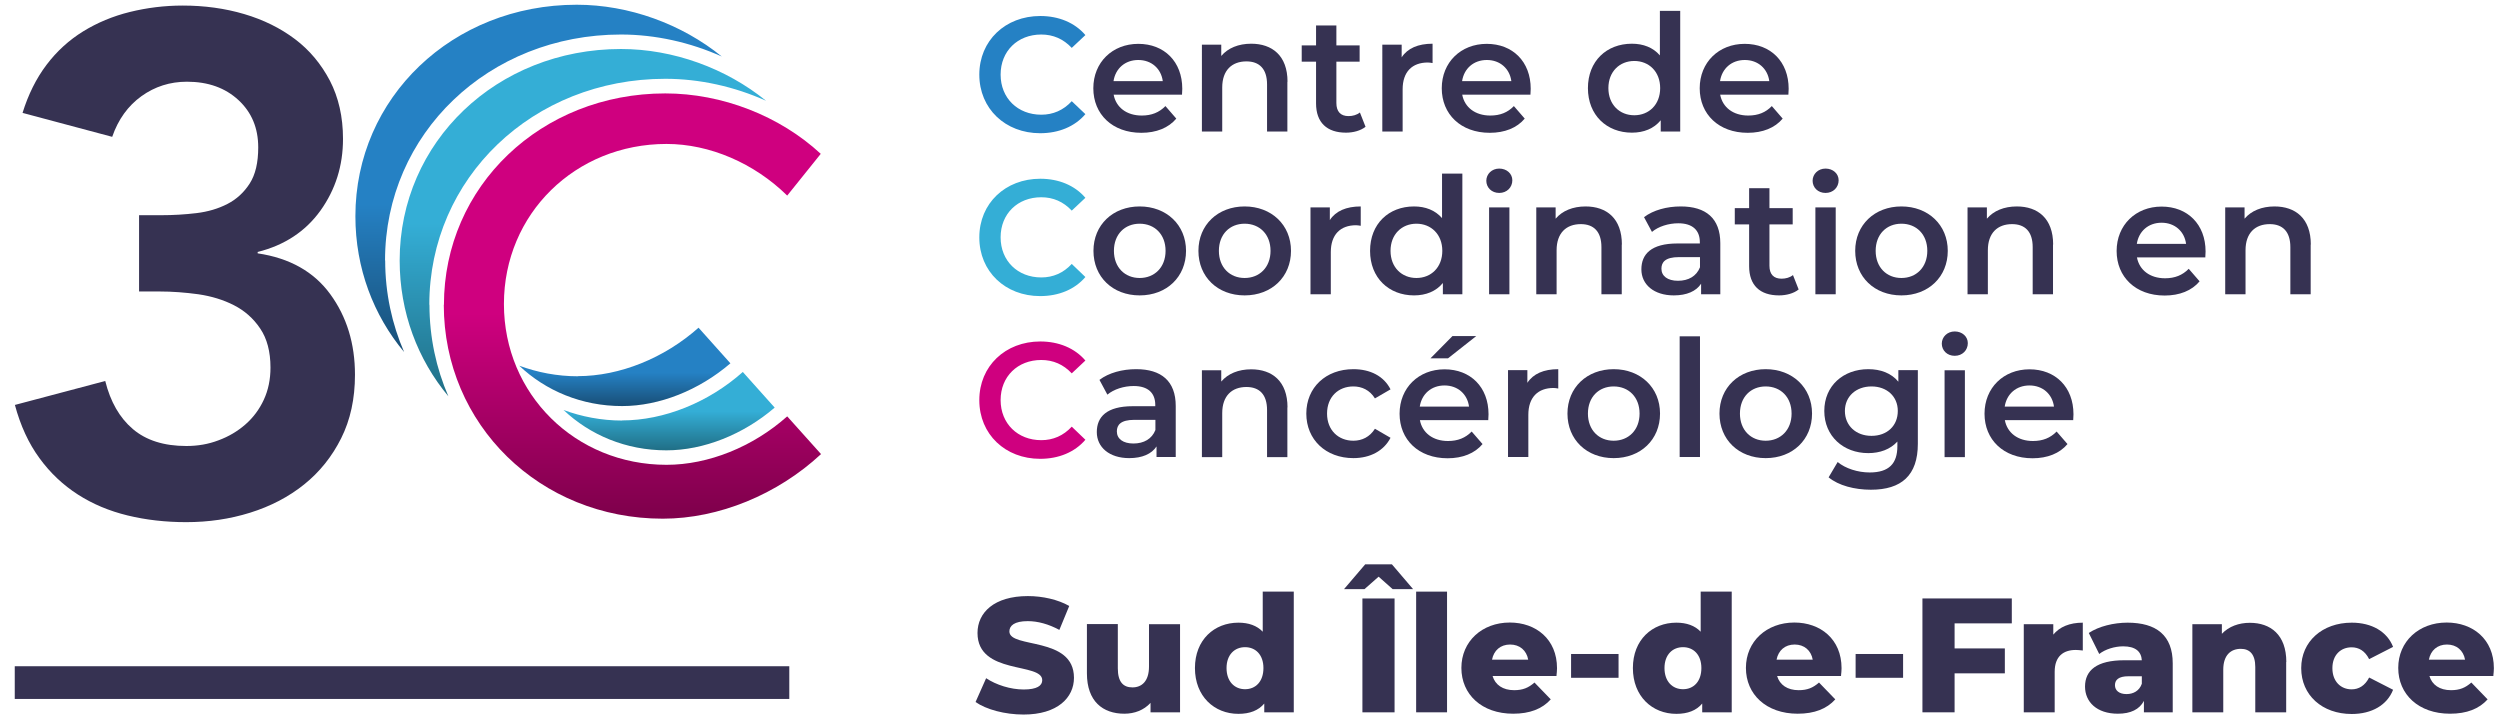 <svg xmlns="http://www.w3.org/2000/svg" xmlns:xlink="http://www.w3.org/1999/xlink" id="Calque_1" viewBox="0 0 179.59 51.87"><defs><style>.cls-1{fill:url(#Dégradé_sans_nom_36-2);}.cls-1,.cls-2,.cls-3,.cls-4,.cls-5,.cls-6,.cls-7,.cls-8,.cls-9{stroke-width:0px;}.cls-2{fill:url(#Dégradé_sans_nom_48-2);}.cls-3{fill:#2581c4;}.cls-4{fill:#34aed6;}.cls-5{fill:#363252;}.cls-6{fill:#cf007f;}.cls-7{fill:url(#Dégradé_sans_nom_36);}.cls-8{fill:url(#Dégradé_sans_nom_48);}.cls-9{fill:url(#Dégradé_sans_nom_19);}</style><linearGradient id="D&#xE9;grad&#xE9;_sans_nom_48" x1="44.89" y1="29.14" x2="44.89" y2="26.78" gradientUnits="userSpaceOnUse"><stop offset=".02" stop-color="#195079"></stop><stop offset="1" stop-color="#2581c4"></stop></linearGradient><linearGradient id="D&#xE9;grad&#xE9;_sans_nom_48-2" x1="38.68" y1="25.15" x2="38.68" y2="14.68" xlink:href="#D&#xE9;grad&#xE9;_sans_nom_48"></linearGradient><linearGradient id="D&#xE9;grad&#xE9;_sans_nom_19" x1="45.43" y1="36.56" x2="45.43" y2="22.52" gradientUnits="userSpaceOnUse"><stop offset="0" stop-color="#81004d"></stop><stop offset="1" stop-color="#cf007f"></stop></linearGradient><linearGradient id="D&#xE9;grad&#xE9;_sans_nom_36" x1="48.07" y1="32.41" x2="48.07" y2="29.55" gradientUnits="userSpaceOnUse"><stop offset="0" stop-color="#206d84"></stop><stop offset="1" stop-color="#34aed6"></stop></linearGradient><linearGradient id="D&#xE9;grad&#xE9;_sans_nom_36-2" x1="41.86" y1="28.72" x2="41.86" y2="16.05" xlink:href="#D&#xE9;grad&#xE9;_sans_nom_36"></linearGradient></defs><path class="cls-3" d="m70.35,5.36c0-2.44,1.87-4.21,4.38-4.21,1.33,0,2.48.48,3.24,1.37l-.98.92c-.6-.64-1.33-.96-2.19-.96-1.7,0-2.92,1.19-2.92,2.88s1.23,2.88,2.92,2.88c.85,0,1.59-.32,2.19-.97l.98.93c-.76.89-1.91,1.37-3.25,1.37-2.5,0-4.37-1.76-4.37-4.21Z"></path><path class="cls-5" d="m84.9,6.8h-4.9c.17.91.93,1.5,2.02,1.5.7,0,1.25-.22,1.7-.68l.78.9c-.56.67-1.44,1.02-2.51,1.02-2.09,0-3.45-1.34-3.45-3.2s1.37-3.19,3.23-3.19,3.16,1.27,3.16,3.23c0,.12-.01.29-.02.43Zm-4.91-.97h3.54c-.12-.9-.81-1.52-1.76-1.52s-1.64.61-1.78,1.52Z"></path><path class="cls-5" d="m92.48,5.87v3.58h-1.46v-3.39c0-1.11-.55-1.65-1.48-1.65-1.04,0-1.74.63-1.74,1.88v3.16h-1.46V3.21h1.39v.81c.48-.57,1.24-.88,2.15-.88,1.5,0,2.61.85,2.61,2.73Z"></path><path class="cls-5" d="m98.09,9.11c-.35.28-.88.42-1.4.42-1.37,0-2.15-.73-2.15-2.1v-3h-1.03v-1.17h1.03v-1.43h1.46v1.43h1.67v1.17h-1.67v2.97c0,.61.3.94.87.94.3,0,.6-.08.82-.26l.41,1.04Z"></path><path class="cls-5" d="m100.69,4.12c.42-.65,1.18-.98,2.22-.98v1.39c-.13-.02-.23-.04-.34-.04-1.11,0-1.81.65-1.81,1.93v3.03h-1.46V3.21h1.39v.91Z"></path><path class="cls-5" d="m109.94,6.8h-4.9c.17.91.93,1.5,2.02,1.5.7,0,1.25-.22,1.69-.68l.78.9c-.56.67-1.44,1.02-2.51,1.02-2.09,0-3.45-1.34-3.45-3.2s1.37-3.19,3.23-3.19,3.16,1.27,3.16,3.23c0,.12-.01.29-.02.43Zm-4.91-.97h3.54c-.12-.9-.81-1.52-1.76-1.52s-1.64.61-1.78,1.52Z"></path><path class="cls-5" d="m119.24.78h1.46v8.67h-1.4v-.81c-.49.6-1.22.89-2.07.89-1.81,0-3.16-1.26-3.16-3.2s1.34-3.19,3.16-3.19c.81,0,1.52.27,2.01.84V.78Zm.02,5.55c0-1.19-.81-1.95-1.86-1.95s-1.86.76-1.86,1.95.81,1.95,1.86,1.95,1.86-.76,1.86-1.95Z"></path><path class="cls-5" d="m128.47,6.8h-4.9c.17.91.93,1.5,2.02,1.5.7,0,1.25-.22,1.69-.68l.78.9c-.56.67-1.44,1.02-2.51,1.02-2.09,0-3.45-1.34-3.45-3.2s1.37-3.19,3.23-3.19,3.16,1.27,3.16,3.23c0,.12-.01.29-.02.43Zm-4.91-.97h3.54c-.12-.9-.81-1.52-1.76-1.52s-1.64.61-1.78,1.52Z"></path><path class="cls-4" d="m70.35,17.05c0-2.44,1.87-4.21,4.38-4.21,1.33,0,2.48.48,3.24,1.37l-.98.92c-.6-.64-1.33-.96-2.19-.96-1.7,0-2.92,1.19-2.92,2.88s1.23,2.88,2.92,2.88c.85,0,1.59-.32,2.19-.97l.98.94c-.76.89-1.91,1.37-3.25,1.37-2.5,0-4.37-1.76-4.37-4.21Z"></path><path class="cls-5" d="m78.55,18.02c0-1.87,1.4-3.19,3.32-3.19s3.33,1.32,3.33,3.19-1.39,3.2-3.33,3.2-3.32-1.33-3.32-3.2Zm5.18,0c0-1.19-.79-1.95-1.86-1.95s-1.85.76-1.85,1.95.79,1.95,1.85,1.95,1.86-.76,1.86-1.95Z"></path><path class="cls-5" d="m86.09,18.02c0-1.87,1.4-3.19,3.32-3.19s3.33,1.32,3.33,3.19-1.39,3.2-3.33,3.2-3.32-1.33-3.32-3.2Zm5.18,0c0-1.19-.79-1.95-1.86-1.95s-1.85.76-1.85,1.95.79,1.95,1.85,1.95,1.86-.76,1.86-1.95Z"></path><path class="cls-5" d="m95.53,15.81c.42-.65,1.18-.98,2.22-.98v1.39c-.13-.02-.23-.04-.34-.04-1.11,0-1.81.66-1.81,1.93v3.03h-1.46v-6.24h1.39v.91Z"></path><path class="cls-5" d="m103.59,12.47h1.46v8.67h-1.4v-.81c-.49.6-1.22.89-2.07.89-1.81,0-3.16-1.26-3.16-3.2s1.34-3.19,3.16-3.19c.81,0,1.52.27,2.01.84v-3.2Zm.02,5.55c0-1.19-.81-1.95-1.86-1.95s-1.86.76-1.86,1.95.81,1.95,1.86,1.95,1.86-.76,1.86-1.95Z"></path><path class="cls-5" d="m106.77,12.99c0-.49.4-.88.93-.88s.94.36.94.84c0,.51-.39.91-.94.91s-.93-.39-.93-.88Zm.2,8.15v-6.24h1.46v6.24h-1.46Z"></path><path class="cls-5" d="m116.5,17.56v3.58h-1.46v-3.39c0-1.11-.55-1.65-1.48-1.65-1.04,0-1.74.63-1.74,1.88v3.16h-1.46v-6.24h1.39v.81c.48-.57,1.24-.88,2.15-.88,1.5,0,2.61.85,2.61,2.74Z"></path><path class="cls-5" d="m123.58,17.48v3.66h-1.38v-.76c-.35.54-1.03.84-1.96.84-1.43,0-2.33-.78-2.33-1.87s.7-1.86,2.59-1.86h1.61v-.09c0-.85-.51-1.36-1.55-1.36-.7,0-1.43.23-1.89.62l-.57-1.06c.67-.51,1.64-.77,2.64-.77,1.8,0,2.84.85,2.84,2.65Zm-1.46,1.71v-.72h-1.51c-.99,0-1.26.37-1.26.83,0,.53.44.87,1.19.87s1.33-.33,1.58-.97Z"></path><path class="cls-5" d="m129.2,20.8c-.35.28-.88.42-1.4.42-1.37,0-2.15-.72-2.15-2.1v-3h-1.03v-1.17h1.03v-1.43h1.46v1.43h1.67v1.17h-1.67v2.97c0,.61.3.93.87.93.3,0,.6-.08.82-.26l.41,1.04Z"></path><path class="cls-5" d="m130.21,12.99c0-.49.4-.88.93-.88s.94.36.94.84c0,.51-.39.91-.94.91s-.93-.39-.93-.88Zm.2,8.15v-6.24h1.46v6.24h-1.46Z"></path><path class="cls-5" d="m133.27,18.02c0-1.87,1.4-3.19,3.32-3.19s3.33,1.32,3.33,3.19-1.39,3.2-3.33,3.2-3.32-1.33-3.32-3.2Zm5.18,0c0-1.19-.79-1.95-1.86-1.95s-1.85.76-1.85,1.95.79,1.95,1.85,1.95,1.86-.76,1.86-1.95Z"></path><path class="cls-5" d="m147.48,17.56v3.58h-1.46v-3.39c0-1.11-.55-1.65-1.48-1.65-1.04,0-1.74.63-1.74,1.88v3.16h-1.46v-6.24h1.39v.81c.48-.57,1.24-.88,2.15-.88,1.5,0,2.61.85,2.61,2.74Z"></path><path class="cls-5" d="m158.41,18.49h-4.9c.17.91.93,1.5,2.02,1.5.7,0,1.25-.22,1.7-.68l.78.9c-.56.67-1.44,1.02-2.51,1.02-2.09,0-3.45-1.34-3.45-3.2s1.37-3.19,3.23-3.19,3.16,1.27,3.16,3.23c0,.12-.01.29-.02.43Zm-4.91-.97h3.54c-.12-.9-.81-1.52-1.76-1.52s-1.64.61-1.78,1.52Z"></path><path class="cls-5" d="m165.99,17.56v3.58h-1.46v-3.39c0-1.11-.55-1.65-1.48-1.65-1.04,0-1.74.63-1.74,1.88v3.16h-1.46v-6.24h1.39v.81c.48-.57,1.24-.88,2.15-.88,1.5,0,2.61.85,2.61,2.74Z"></path><path class="cls-6" d="m70.35,28.74c0-2.44,1.87-4.21,4.38-4.21,1.33,0,2.48.48,3.24,1.37l-.98.92c-.6-.64-1.33-.96-2.19-.96-1.7,0-2.92,1.19-2.92,2.88s1.23,2.88,2.92,2.88c.85,0,1.59-.32,2.19-.97l.98.94c-.76.89-1.91,1.37-3.25,1.37-2.5,0-4.37-1.76-4.37-4.21Z"></path><path class="cls-5" d="m84.46,29.17v3.66h-1.38v-.76c-.35.54-1.03.84-1.96.84-1.43,0-2.33-.78-2.33-1.87s.7-1.86,2.59-1.86h1.61v-.09c0-.85-.51-1.36-1.55-1.36-.7,0-1.43.23-1.89.62l-.57-1.06c.67-.51,1.64-.77,2.64-.77,1.8,0,2.84.85,2.84,2.65Zm-1.46,1.71v-.72h-1.51c-.99,0-1.26.37-1.26.83,0,.53.44.87,1.19.87s1.33-.33,1.58-.97Z"></path><path class="cls-5" d="m92.48,29.26v3.58h-1.46v-3.39c0-1.11-.55-1.65-1.48-1.65-1.04,0-1.74.63-1.74,1.88v3.16h-1.46v-6.24h1.39v.81c.48-.57,1.24-.88,2.15-.88,1.5,0,2.61.85,2.61,2.74Z"></path><path class="cls-5" d="m93.84,29.71c0-1.87,1.4-3.19,3.38-3.19,1.22,0,2.19.5,2.67,1.45l-1.12.65c-.37-.6-.94-.86-1.55-.86-1.08,0-1.89.75-1.89,1.95s.82,1.95,1.89,1.95c.62,0,1.18-.27,1.55-.86l1.12.65c-.48.93-1.45,1.46-2.67,1.46-1.98,0-3.38-1.33-3.38-3.2Z"></path><path class="cls-5" d="m106.9,30.18h-4.9c.17.91.93,1.5,2.02,1.5.7,0,1.25-.22,1.7-.68l.78.9c-.56.67-1.44,1.02-2.51,1.02-2.09,0-3.45-1.34-3.45-3.2s1.37-3.19,3.23-3.19,3.16,1.27,3.16,3.23c0,.12-.01.29-.02.43Zm-4.91-.97h3.54c-.12-.9-.81-1.52-1.76-1.52s-1.64.61-1.78,1.52Zm4.06-5.07l-2.03,1.6h-1.26l1.58-1.6h1.72Z"></path><path class="cls-5" d="m109.72,27.5c.42-.65,1.18-.98,2.22-.98v1.39c-.13-.02-.23-.04-.34-.04-1.11,0-1.81.66-1.81,1.93v3.03h-1.46v-6.24h1.39v.91Z"></path><path class="cls-5" d="m112.6,29.71c0-1.87,1.4-3.19,3.32-3.19s3.33,1.32,3.33,3.19-1.39,3.2-3.33,3.2-3.32-1.33-3.32-3.2Zm5.18,0c0-1.19-.79-1.95-1.86-1.95s-1.85.76-1.85,1.95.79,1.95,1.85,1.95,1.86-.76,1.86-1.95Z"></path><path class="cls-5" d="m120.66,32.83v-8.67h1.46v8.67h-1.46Z"></path><path class="cls-5" d="m123.52,29.71c0-1.87,1.4-3.19,3.32-3.19s3.33,1.32,3.33,3.19-1.39,3.2-3.33,3.2-3.32-1.33-3.32-3.2Zm5.18,0c0-1.19-.79-1.95-1.86-1.95s-1.85.76-1.85,1.95.79,1.95,1.85,1.95,1.86-.76,1.86-1.95Z"></path><path class="cls-5" d="m136.38,26.59h1.39v5.29c0,2.27-1.18,3.3-3.37,3.3-1.17,0-2.33-.3-3.04-.89l.65-1.1c.55.46,1.44.75,2.3.75,1.38,0,1.99-.63,1.99-1.89v-.33c-.51.56-1.25.83-2.09.83-1.79,0-3.16-1.22-3.16-3.03s1.37-3,3.16-3c.88,0,1.65.28,2.16.9v-.83Zm-.05,2.93c0-1.05-.79-1.76-1.89-1.76s-1.91.71-1.91,1.76.79,1.79,1.91,1.79,1.89-.72,1.89-1.79Z"></path><path class="cls-5" d="m139.49,24.69c0-.49.4-.88.93-.88s.94.36.94.84c0,.51-.39.91-.94.91s-.93-.39-.93-.88Zm.2,8.15v-6.24h1.46v6.24h-1.46Z"></path><path class="cls-5" d="m148.92,30.18h-4.9c.17.91.93,1.5,2.02,1.5.7,0,1.25-.22,1.7-.68l.78.9c-.56.67-1.44,1.02-2.51,1.02-2.09,0-3.45-1.34-3.45-3.2s1.37-3.19,3.23-3.19,3.16,1.27,3.16,3.23c0,.12-.01.29-.02.43Zm-4.91-.97h3.54c-.12-.9-.81-1.52-1.76-1.52s-1.64.61-1.78,1.52Z"></path><path class="cls-5" d="m70.08,50.43l.76-1.71c.72.48,1.75.81,2.7.81s1.33-.27,1.33-.67c0-1.3-4.65-.35-4.65-3.39,0-1.46,1.19-2.65,3.62-2.65,1.06,0,2.16.25,2.97.71l-.71,1.72c-.78-.42-1.55-.63-2.27-.63-.97,0-1.32.33-1.32.74,0,1.25,4.64.32,4.64,3.33,0,1.43-1.19,2.64-3.62,2.64-1.34,0-2.68-.36-3.45-.9Z"></path><path class="cls-5" d="m82.55,44.84h2.22v6.33h-2.12v-.68c-.48.53-1.16.78-1.88.78-1.55,0-2.69-.89-2.69-2.9v-3.54h2.22v3.18c0,.98.39,1.37,1.05,1.37s1.19-.43,1.19-1.5v-3.05Z"></path><path class="cls-5" d="m90.72,42.5h2.22v8.67h-2.12v-.63c-.42.5-1.04.74-1.86.74-1.73,0-3.12-1.26-3.12-3.29s1.39-3.26,3.12-3.26c.74,0,1.33.21,1.75.65v-2.89Zm.04,5.49c0-.96-.57-1.5-1.32-1.5s-1.33.54-1.33,1.5.57,1.52,1.33,1.52,1.32-.55,1.32-1.52Z"></path><path class="cls-5" d="m99.03,41.43l-1.01.89h-1.47l1.52-1.78h1.92l1.52,1.78h-1.47l-1-.89Zm-1.16,9.74v-8.18h2.31v8.18h-2.31Z"></path><path class="cls-5" d="m101.73,51.17v-8.67h2.22v8.67h-2.22Z"></path><path class="cls-5" d="m111.83,48.56h-4.61c.19.64.74,1.02,1.55,1.02.62,0,1.03-.17,1.46-.55l1.17,1.21c-.61.68-1.5,1.03-2.7,1.03-2.26,0-3.72-1.39-3.72-3.29s1.48-3.26,3.48-3.26c1.87,0,3.39,1.19,3.39,3.28,0,.16-.02.37-.04.55Zm-4.64-1.17h2.59c-.12-.67-.61-1.09-1.3-1.09s-1.17.42-1.3,1.09Z"></path><path class="cls-5" d="m112.86,48.69v-1.71h3.41v1.71h-3.41Z"></path><path class="cls-5" d="m122.18,42.5h2.22v8.67h-2.12v-.63c-.42.5-1.04.74-1.86.74-1.73,0-3.12-1.26-3.12-3.29s1.39-3.26,3.12-3.26c.74,0,1.33.21,1.75.65v-2.89Zm.04,5.49c0-.96-.57-1.5-1.32-1.5s-1.33.54-1.33,1.5.57,1.52,1.33,1.52,1.32-.55,1.32-1.52Z"></path><path class="cls-5" d="m132.27,48.56h-4.61c.19.64.74,1.02,1.55,1.02.62,0,1.03-.17,1.46-.55l1.17,1.21c-.61.68-1.5,1.03-2.7,1.03-2.26,0-3.72-1.39-3.72-3.29s1.48-3.26,3.48-3.26c1.87,0,3.39,1.19,3.39,3.28,0,.16-.02.37-.04.55Zm-4.64-1.17h2.59c-.12-.67-.61-1.09-1.3-1.09s-1.17.42-1.3,1.09Z"></path><path class="cls-5" d="m133.3,48.69v-1.71h3.41v1.71h-3.41Z"></path><path class="cls-5" d="m144.51,44.78h-4.1v1.8h3.61v1.79h-3.61v2.8h-2.31v-8.18h6.42v1.79Z"></path><path class="cls-5" d="m147.49,45.6c.46-.57,1.19-.87,2.13-.87v2c-.2-.02-.34-.04-.5-.04-.9,0-1.52.46-1.52,1.57v2.91h-2.22v-6.33h2.12v.76Z"></path><path class="cls-5" d="m156.08,47.65v3.52h-2.07v-.82c-.32.61-.95.92-1.87.92-1.52,0-2.36-.85-2.36-1.95,0-1.17.85-1.89,2.82-1.89h1.26c-.04-.64-.47-1-1.34-1-.61,0-1.29.21-1.72.55l-.75-1.51c.72-.48,1.8-.74,2.79-.74,2.06,0,3.24.91,3.24,2.92Zm-2.22,1.48v-.55h-.96c-.71,0-.97.26-.97.64s.3.64.83.64c.49,0,.92-.23,1.1-.74Z"></path><path class="cls-5" d="m164.23,47.55v3.62h-2.22v-3.26c0-.91-.4-1.3-1.04-1.3-.71,0-1.26.44-1.26,1.5v3.06h-2.22v-6.33h2.12v.69c.5-.53,1.22-.79,2.01-.79,1.48,0,2.62.85,2.62,2.82Z"></path><path class="cls-5" d="m165.31,47.99c0-1.9,1.51-3.26,3.63-3.26,1.44,0,2.54.64,2.97,1.74l-1.72.88c-.3-.6-.75-.85-1.26-.85-.77,0-1.38.54-1.38,1.5s.61,1.52,1.38,1.52c.51,0,.96-.26,1.26-.85l1.72.88c-.43,1.1-1.53,1.74-2.97,1.74-2.13,0-3.63-1.36-3.63-3.29Z"></path><path class="cls-5" d="m179.13,48.56h-4.61c.19.64.74,1.02,1.55,1.02.62,0,1.03-.17,1.46-.55l1.17,1.21c-.61.68-1.5,1.03-2.7,1.03-2.26,0-3.72-1.39-3.72-3.29s1.48-3.26,3.48-3.26c1.87,0,3.39,1.19,3.39,3.28,0,.16-.02.37-.04.55Zm-4.64-1.17h2.59c-.12-.67-.61-1.09-1.3-1.09s-1.17.42-1.3,1.09Z"></path><path class="cls-5" d="m9.98,15.46h1.57c.88,0,1.73-.05,2.56-.15.83-.1,1.57-.32,2.23-.66.66-.34,1.19-.83,1.6-1.47.41-.64.61-1.5.61-2.59,0-1.39-.47-2.52-1.42-3.4-.95-.88-2.18-1.32-3.7-1.32-1.22,0-2.31.35-3.27,1.04-.96.69-1.67,1.67-2.1,2.92l-6.44-1.72c.41-1.32.98-2.47,1.72-3.45.74-.98,1.62-1.78,2.64-2.41,1.01-.62,2.13-1.09,3.35-1.39,1.22-.3,2.48-.46,3.8-.46,1.55,0,3.02.2,4.41.61,1.39.41,2.6,1.01,3.65,1.8,1.05.79,1.88,1.79,2.51,2.99.62,1.2.94,2.59.94,4.18,0,1.93-.54,3.64-1.62,5.15-1.08,1.5-2.59,2.49-4.51,2.97v.1c2.3.34,4.04,1.32,5.22,2.94,1.18,1.62,1.77,3.55,1.77,5.78,0,1.72-.33,3.24-.99,4.56-.66,1.32-1.55,2.43-2.66,3.32-1.12.9-2.41,1.57-3.88,2.03-1.47.46-3,.68-4.59.68-1.49,0-2.89-.16-4.21-.48-1.32-.32-2.51-.82-3.57-1.5-1.06-.68-1.99-1.55-2.76-2.61-.78-1.06-1.37-2.34-1.77-3.83l6.49-1.72c.37,1.49,1.03,2.64,1.98,3.45.95.81,2.23,1.22,3.85,1.22.81,0,1.58-.13,2.31-.41.73-.27,1.37-.65,1.93-1.14.56-.49,1-1.08,1.32-1.77.32-.69.48-1.46.48-2.31,0-1.15-.25-2.09-.74-2.81-.49-.73-1.12-1.28-1.88-1.67-.76-.39-1.61-.65-2.56-.79-.95-.13-1.88-.2-2.79-.2h-1.47v-5.48Z"></path><rect class="cls-5" x="1.06" y="47.86" width="55.64" height="2.35"></rect><path class="cls-8" d="m41.51,27.03c-1.49,0-2.91-.28-4.21-.76,1.9,1.8,4.49,2.9,7.39,2.9,2.68,0,5.53-1.14,7.78-3.07l-2.29-2.56c-2.46,2.19-5.66,3.48-8.67,3.48Z"></path><path class="cls-2" d="m27.66,18.71c0-9.1,7.44-16.23,16.95-16.23,2.47,0,4.97.56,7.24,1.58-2.88-2.34-6.67-3.72-10.42-3.72-8.92,0-15.9,6.67-15.9,15.19,0,3.74,1.3,7.12,3.5,9.76-.87-2-1.36-4.23-1.36-6.58Z"></path><path class="cls-9" d="m31.88,21.89c0,8.62,6.91,15.37,15.73,15.37,4.02,0,8.24-1.73,11.37-4.64l-2.43-2.71c-2.46,2.19-5.66,3.48-8.67,3.48-6.55,0-11.68-5.07-11.68-11.55s5.13-11.5,11.68-11.5c3.1,0,6.3,1.38,8.67,3.71l2.41-3c-2.95-2.73-7.09-4.34-11.17-4.34-8.92,0-15.9,6.67-15.9,15.19Z"></path><path class="cls-7" d="m44.69,30.21c-1.49,0-2.91-.28-4.21-.76,1.9,1.8,4.49,2.9,7.39,2.9,2.68,0,5.53-1.14,7.78-3.07l-2.29-2.56c-2.46,2.19-5.66,3.48-8.67,3.48Z"></path><path class="cls-1" d="m30.84,21.89c0-9.1,7.44-16.23,16.95-16.23,2.47,0,4.97.56,7.24,1.58-2.88-2.34-6.67-3.72-10.42-3.72-8.92,0-15.9,6.67-15.9,15.19,0,3.74,1.3,7.12,3.5,9.76-.87-2-1.36-4.23-1.36-6.58Z"></path></svg>